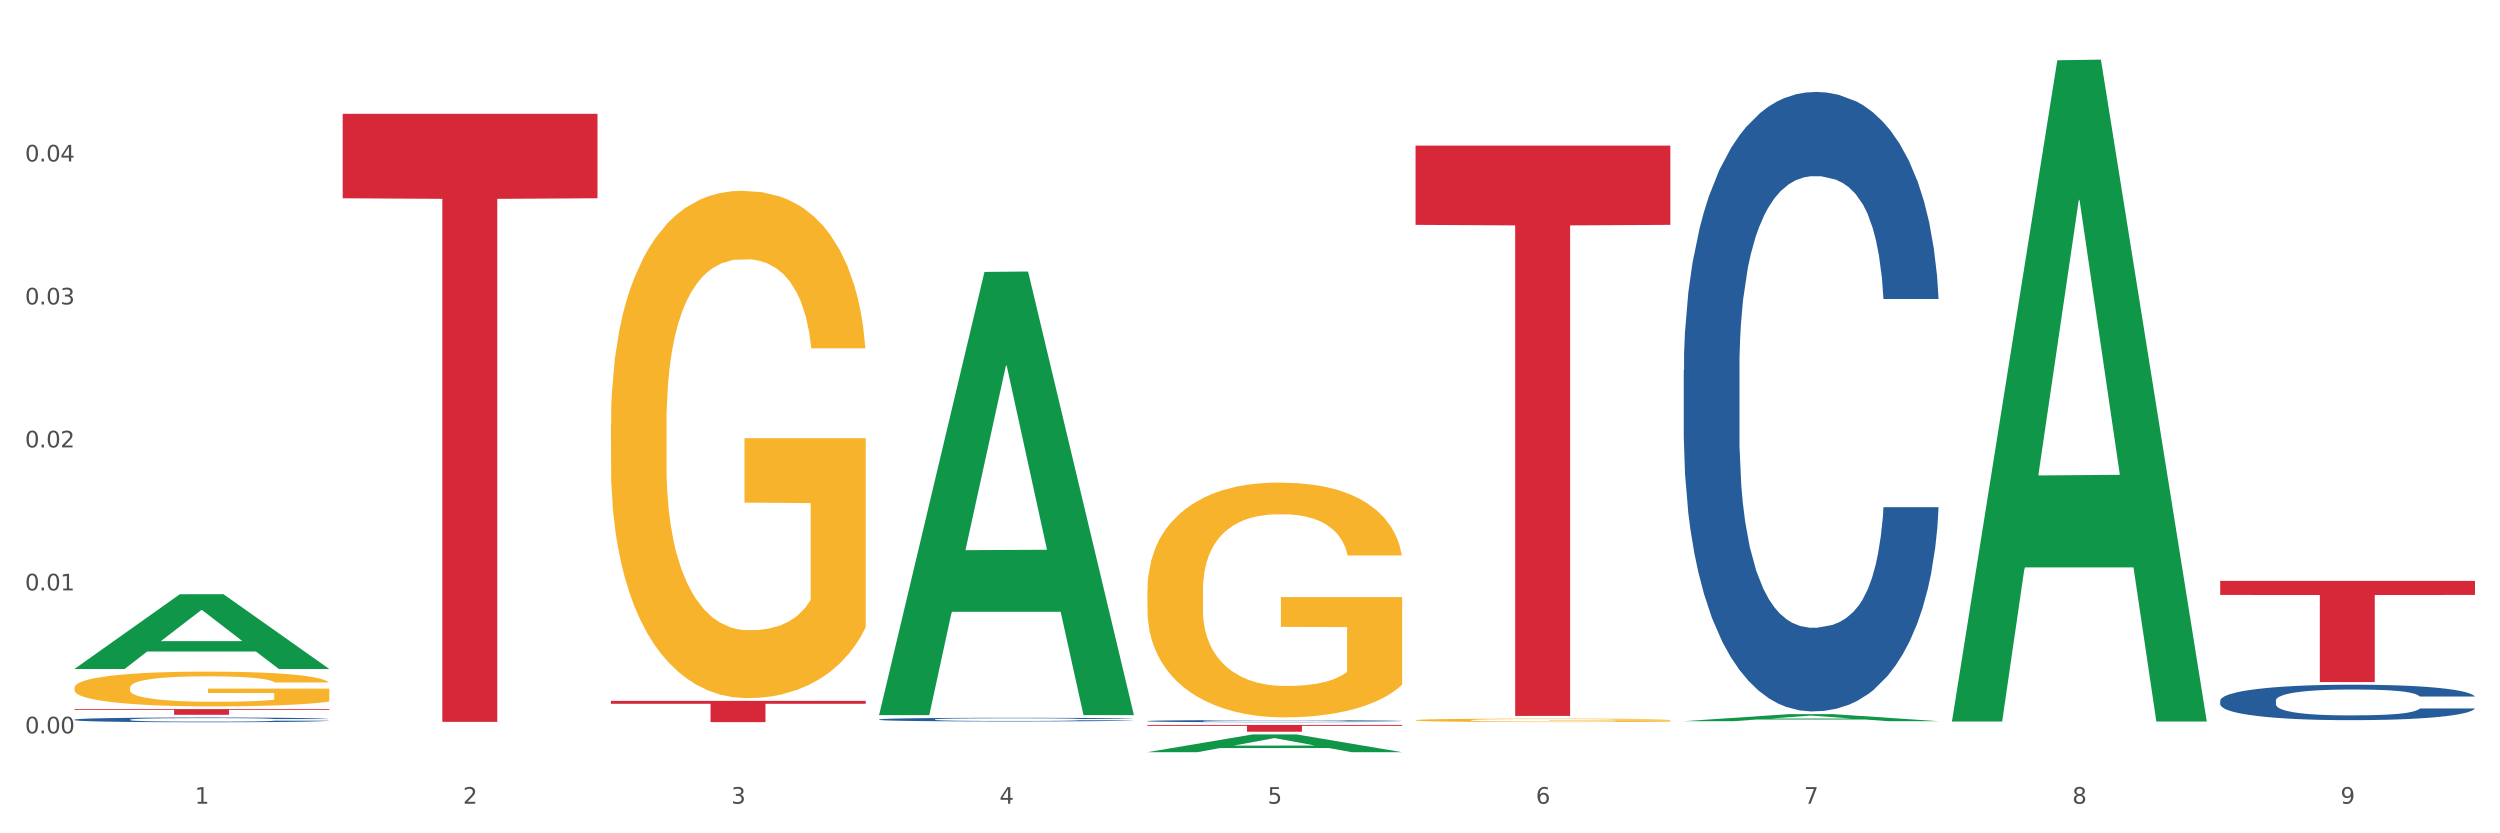 <?xml version="1.0" encoding="utf-8" standalone="no"?>
<!DOCTYPE svg PUBLIC "-//W3C//DTD SVG 1.1//EN"
  "http://www.w3.org/Graphics/SVG/1.1/DTD/svg11.dtd">
<svg xmlns:xlink="http://www.w3.org/1999/xlink" width="1080pt" height="360pt" viewBox="0 0 1080 360" xmlns="http://www.w3.org/2000/svg" version="1.1">
 <rect x="0" y="0" width="1080" height="360" fill="#333333" stroke="none"/>
 <defs>
  <style type="text/css">*{stroke-linejoin: round; stroke-linecap: butt}</style>
 </defs>
 <g id="figure_1">
  <g id="patch_1">
   <path d="M 0 360 
L 1080 360 
L 1080 0 
L 0 0 
z
" style="fill: #ffffff; stroke: #ffffff; stroke-linejoin: miter"/>
  </g>
  <g id="axes_1">
   <g id="matplotlib.axis_1">
    <g id="xtick_1">
     <g id="text_1">
      <!-- 1 -->
      <g style="fill: #4d4d4d" transform="translate(84.159 347.204) scale(0.096 -0.096)">
       <defs>
        <path id="DejaVuSans-31" d="M 794 531 
L 1825 531 
L 1825 4091 
L 703 3866 
L 703 4441 
L 1819 4666 
L 2450 4666 
L 2450 531 
L 3481 531 
L 3481 0 
L 794 0 
L 794 531 
z
" transform="scale(0.016)"/>
       </defs>
       <use xlink:href="#DejaVuSans-31"/>
      </g>
     </g>
    </g>
    <g id="xtick_2">
     <g id="text_2">
      <!-- 2 -->
      <g style="fill: #4d4d4d" transform="translate(200.027 347.204) scale(0.096 -0.096)">
       <defs>
        <path id="DejaVuSans-32" d="M 1228 531 
L 3431 531 
L 3431 0 
L 469 0 
L 469 531 
Q 828 903 1448 1529 
Q 2069 2156 2228 2338 
Q 2531 2678 2651 2914 
Q 2772 3150 2772 3378 
Q 2772 3750 2511 3984 
Q 2250 4219 1831 4219 
Q 1534 4219 1204 4116 
Q 875 4013 500 3803 
L 500 4441 
Q 881 4594 1212 4672 
Q 1544 4750 1819 4750 
Q 2544 4750 2975 4387 
Q 3406 4025 3406 3419 
Q 3406 3131 3298 2873 
Q 3191 2616 2906 2266 
Q 2828 2175 2409 1742 
Q 1991 1309 1228 531 
z
" transform="scale(0.016)"/>
       </defs>
       <use xlink:href="#DejaVuSans-32"/>
      </g>
     </g>
    </g>
    <g id="xtick_3">
     <g id="text_3">
      <!-- 3 -->
      <g style="fill: #4d4d4d" transform="translate(315.896 347.204) scale(0.096 -0.096)">
       <defs>
        <path id="DejaVuSans-33" d="M 2597 2516 
Q 3050 2419 3304 2112 
Q 3559 1806 3559 1356 
Q 3559 666 3084 287 
Q 2609 -91 1734 -91 
Q 1441 -91 1130 -33 
Q 819 25 488 141 
L 488 750 
Q 750 597 1062 519 
Q 1375 441 1716 441 
Q 2309 441 2620 675 
Q 2931 909 2931 1356 
Q 2931 1769 2642 2001 
Q 2353 2234 1838 2234 
L 1294 2234 
L 1294 2753 
L 1863 2753 
Q 2328 2753 2575 2939 
Q 2822 3125 2822 3475 
Q 2822 3834 2567 4026 
Q 2313 4219 1838 4219 
Q 1578 4219 1281 4162 
Q 984 4106 628 3988 
L 628 4550 
Q 988 4650 1302 4700 
Q 1616 4750 1894 4750 
Q 2613 4750 3031 4423 
Q 3450 4097 3450 3541 
Q 3450 3153 3228 2886 
Q 3006 2619 2597 2516 
z
" transform="scale(0.016)"/>
       </defs>
       <use xlink:href="#DejaVuSans-33"/>
      </g>
     </g>
    </g>
    <g id="xtick_4">
     <g id="text_4">
      <!-- 4 -->
      <g style="fill: #4d4d4d" transform="translate(431.765 347.204) scale(0.096 -0.096)">
       <defs>
        <path id="DejaVuSans-34" d="M 2419 4116 
L 825 1625 
L 2419 1625 
L 2419 4116 
z
M 2253 4666 
L 3047 4666 
L 3047 1625 
L 3713 1625 
L 3713 1100 
L 3047 1100 
L 3047 0 
L 2419 0 
L 2419 1100 
L 313 1100 
L 313 1709 
L 2253 4666 
z
" transform="scale(0.016)"/>
       </defs>
       <use xlink:href="#DejaVuSans-34"/>
      </g>
     </g>
    </g>
    <g id="xtick_5">
     <g id="text_5">
      <!-- 5 -->
      <g style="fill: #4d4d4d" transform="translate(547.634 347.204) scale(0.096 -0.096)">
       <defs>
        <path id="DejaVuSans-35" d="M 691 4666 
L 3169 4666 
L 3169 4134 
L 1269 4134 
L 1269 2991 
Q 1406 3038 1543 3061 
Q 1681 3084 1819 3084 
Q 2600 3084 3056 2656 
Q 3513 2228 3513 1497 
Q 3513 744 3044 326 
Q 2575 -91 1722 -91 
Q 1428 -91 1123 -41 
Q 819 9 494 109 
L 494 744 
Q 775 591 1075 516 
Q 1375 441 1709 441 
Q 2250 441 2565 725 
Q 2881 1009 2881 1497 
Q 2881 1984 2565 2268 
Q 2250 2553 1709 2553 
Q 1456 2553 1204 2497 
Q 953 2441 691 2322 
L 691 4666 
z
" transform="scale(0.016)"/>
       </defs>
       <use xlink:href="#DejaVuSans-35"/>
      </g>
     </g>
    </g>
    <g id="xtick_6">
     <g id="text_6">
      <!-- 6 -->
      <g style="fill: #4d4d4d" transform="translate(663.502 347.204) scale(0.096 -0.096)">
       <defs>
        <path id="DejaVuSans-36" d="M 2113 2584 
Q 1688 2584 1439 2293 
Q 1191 2003 1191 1497 
Q 1191 994 1439 701 
Q 1688 409 2113 409 
Q 2538 409 2786 701 
Q 3034 994 3034 1497 
Q 3034 2003 2786 2293 
Q 2538 2584 2113 2584 
z
M 3366 4563 
L 3366 3988 
Q 3128 4100 2886 4159 
Q 2644 4219 2406 4219 
Q 1781 4219 1451 3797 
Q 1122 3375 1075 2522 
Q 1259 2794 1537 2939 
Q 1816 3084 2150 3084 
Q 2853 3084 3261 2657 
Q 3669 2231 3669 1497 
Q 3669 778 3244 343 
Q 2819 -91 2113 -91 
Q 1303 -91 875 529 
Q 447 1150 447 2328 
Q 447 3434 972 4092 
Q 1497 4750 2381 4750 
Q 2619 4750 2861 4703 
Q 3103 4656 3366 4563 
z
" transform="scale(0.016)"/>
       </defs>
       <use xlink:href="#DejaVuSans-36"/>
      </g>
     </g>
    </g>
    <g id="xtick_7">
     <g id="text_7">
      <!-- 7 -->
      <g style="fill: #4d4d4d" transform="translate(779.371 347.204) scale(0.096 -0.096)">
       <defs>
        <path id="DejaVuSans-37" d="M 525 4666 
L 3525 4666 
L 3525 4397 
L 1831 0 
L 1172 0 
L 2766 4134 
L 525 4134 
L 525 4666 
z
" transform="scale(0.016)"/>
       </defs>
       <use xlink:href="#DejaVuSans-37"/>
      </g>
     </g>
    </g>
    <g id="xtick_8">
     <g id="text_8">
      <!-- 8 -->
      <g style="fill: #4d4d4d" transform="translate(895.24 347.204) scale(0.096 -0.096)">
       <defs>
        <path id="DejaVuSans-38" d="M 2034 2216 
Q 1584 2216 1326 1975 
Q 1069 1734 1069 1313 
Q 1069 891 1326 650 
Q 1584 409 2034 409 
Q 2484 409 2743 651 
Q 3003 894 3003 1313 
Q 3003 1734 2745 1975 
Q 2488 2216 2034 2216 
z
M 1403 2484 
Q 997 2584 770 2862 
Q 544 3141 544 3541 
Q 544 4100 942 4425 
Q 1341 4750 2034 4750 
Q 2731 4750 3128 4425 
Q 3525 4100 3525 3541 
Q 3525 3141 3298 2862 
Q 3072 2584 2669 2484 
Q 3125 2378 3379 2068 
Q 3634 1759 3634 1313 
Q 3634 634 3220 271 
Q 2806 -91 2034 -91 
Q 1263 -91 848 271 
Q 434 634 434 1313 
Q 434 1759 690 2068 
Q 947 2378 1403 2484 
z
M 1172 3481 
Q 1172 3119 1398 2916 
Q 1625 2713 2034 2713 
Q 2441 2713 2670 2916 
Q 2900 3119 2900 3481 
Q 2900 3844 2670 4047 
Q 2441 4250 2034 4250 
Q 1625 4250 1398 4047 
Q 1172 3844 1172 3481 
z
" transform="scale(0.016)"/>
       </defs>
       <use xlink:href="#DejaVuSans-38"/>
      </g>
     </g>
    </g>
    <g id="xtick_9">
     <g id="text_9">
      <!-- 9 -->
      <g style="fill: #4d4d4d" transform="translate(1011.108 347.204) scale(0.096 -0.096)">
       <defs>
        <path id="DejaVuSans-39" d="M 703 97 
L 703 672 
Q 941 559 1184 500 
Q 1428 441 1663 441 
Q 2288 441 2617 861 
Q 2947 1281 2994 2138 
Q 2813 1869 2534 1725 
Q 2256 1581 1919 1581 
Q 1219 1581 811 2004 
Q 403 2428 403 3163 
Q 403 3881 828 4315 
Q 1253 4750 1959 4750 
Q 2769 4750 3195 4129 
Q 3622 3509 3622 2328 
Q 3622 1225 3098 567 
Q 2575 -91 1691 -91 
Q 1453 -91 1209 -44 
Q 966 3 703 97 
z
M 1959 2075 
Q 2384 2075 2632 2365 
Q 2881 2656 2881 3163 
Q 2881 3666 2632 3958 
Q 2384 4250 1959 4250 
Q 1534 4250 1286 3958 
Q 1038 3666 1038 3163 
Q 1038 2656 1286 2365 
Q 1534 2075 1959 2075 
z
" transform="scale(0.016)"/>
       </defs>
       <use xlink:href="#DejaVuSans-39"/>
      </g>
     </g>
    </g>
    <g id="xtick_10"/>
    <g id="xtick_11"/>
    <g id="xtick_12"/>
    <g id="xtick_13"/>
    <g id="xtick_14"/>
    <g id="xtick_15"/>
    <g id="xtick_16"/>
    <g id="xtick_17"/>
   </g>
   <g id="matplotlib.axis_2">
    <g id="ytick_1">
     <g id="text_10">
      <!-- 0.00 -->
      <g style="fill: #4d4d4d" transform="translate(10.8 316.813) scale(0.096 -0.096)">
       <defs>
        <path id="DejaVuSans-30" d="M 2034 4250 
Q 1547 4250 1301 3770 
Q 1056 3291 1056 2328 
Q 1056 1369 1301 889 
Q 1547 409 2034 409 
Q 2525 409 2770 889 
Q 3016 1369 3016 2328 
Q 3016 3291 2770 3770 
Q 2525 4250 2034 4250 
z
M 2034 4750 
Q 2819 4750 3233 4129 
Q 3647 3509 3647 2328 
Q 3647 1150 3233 529 
Q 2819 -91 2034 -91 
Q 1250 -91 836 529 
Q 422 1150 422 2328 
Q 422 3509 836 4129 
Q 1250 4750 2034 4750 
z
" transform="scale(0.016)"/>
        <path id="DejaVuSans-2e" d="M 684 794 
L 1344 794 
L 1344 0 
L 684 0 
L 684 794 
z
" transform="scale(0.016)"/>
       </defs>
       <use xlink:href="#DejaVuSans-30"/>
       <use xlink:href="#DejaVuSans-2e" transform="translate(63.623 0)"/>
       <use xlink:href="#DejaVuSans-30" transform="translate(95.41 0)"/>
       <use xlink:href="#DejaVuSans-30" transform="translate(159.033 0)"/>
      </g>
     </g>
    </g>
    <g id="ytick_2">
     <g id="text_11">
      <!-- 0.01 -->
      <g style="fill: #4d4d4d" transform="translate(10.8 255.05) scale(0.096 -0.096)">
       <use xlink:href="#DejaVuSans-30"/>
       <use xlink:href="#DejaVuSans-2e" transform="translate(63.623 0)"/>
       <use xlink:href="#DejaVuSans-30" transform="translate(95.41 0)"/>
       <use xlink:href="#DejaVuSans-31" transform="translate(159.033 0)"/>
      </g>
     </g>
    </g>
    <g id="ytick_3">
     <g id="text_12">
      <!-- 0.02 -->
      <g style="fill: #4d4d4d" transform="translate(10.8 193.287) scale(0.096 -0.096)">
       <use xlink:href="#DejaVuSans-30"/>
       <use xlink:href="#DejaVuSans-2e" transform="translate(63.623 0)"/>
       <use xlink:href="#DejaVuSans-30" transform="translate(95.41 0)"/>
       <use xlink:href="#DejaVuSans-32" transform="translate(159.033 0)"/>
      </g>
     </g>
    </g>
    <g id="ytick_4">
     <g id="text_13">
      <!-- 0.03 -->
      <g style="fill: #4d4d4d" transform="translate(10.8 131.525) scale(0.096 -0.096)">
       <use xlink:href="#DejaVuSans-30"/>
       <use xlink:href="#DejaVuSans-2e" transform="translate(63.623 0)"/>
       <use xlink:href="#DejaVuSans-30" transform="translate(95.41 0)"/>
       <use xlink:href="#DejaVuSans-33" transform="translate(159.033 0)"/>
      </g>
     </g>
    </g>
    <g id="ytick_5">
     <g id="text_14">
      <!-- 0.04 -->
      <g style="fill: #4d4d4d" transform="translate(10.8 69.762) scale(0.096 -0.096)">
       <use xlink:href="#DejaVuSans-30"/>
       <use xlink:href="#DejaVuSans-2e" transform="translate(63.623 0)"/>
       <use xlink:href="#DejaVuSans-30" transform="translate(95.41 0)"/>
       <use xlink:href="#DejaVuSans-34" transform="translate(159.033 0)"/>
      </g>
     </g>
    </g>
    <g id="ytick_6"/>
    <g id="ytick_7"/>
    <g id="ytick_8"/>
    <g id="ytick_9"/>
    <g id="ytick_10"/>
   </g>
   <g id="PolyCollection_1">
    <path d="M 32.175 288.94 
L 32.288 288.91 
L 77.68 256.714 
L 96.518 256.684 
L 142.25 289.001 
L 120.462 289.001 
L 110.589 281.475 
L 63.722 281.475 
L 63.382 281.596 
L 53.85 289.001 
L 32.175 289.001 
L 32.175 288.94 
L 69.623 276.984 
L 104.689 276.954 
L 87.326 263.572 
L 87.099 263.511 
L 86.872 263.602 
L 69.51 276.954 
L 69.623 276.984 
L 32.175 288.94 
z
" clip-path="url(#pab14669a0a)" style="fill: #109648"/>
    <path d="M 959.125 302.676 
L 959.255 302.662 
L 959.255 302.27 
L 959.645 301.739 
L 961.076 300.759 
L 962.898 300.018 
L 966.021 299.151 
L 967.712 298.787 
L 969.924 298.381 
L 974.478 297.724 
L 979.683 297.164 
L 983.326 296.856 
L 986.058 296.661 
L 992.173 296.311 
L 995.686 296.157 
L 999.33 296.031 
L 1002.452 295.947 
L 1007.657 295.849 
L 1011.82 295.807 
L 1016.635 295.793 
L 1020.668 295.807 
L 1026.003 295.863 
L 1033.809 296.031 
L 1036.802 296.129 
L 1040.835 296.297 
L 1044.999 296.521 
L 1048.382 296.745 
L 1052.285 297.066 
L 1056.319 297.486 
L 1060.222 298.018 
L 1062.955 298.507 
L 1065.167 299.025 
L 1067.118 299.654 
L 1068.549 300.34 
L 1069.2 300.913 
L 1045.389 300.913 
L 1044.739 300.396 
L 1043.438 299.836 
L 1042.137 299.458 
L 1040.705 299.151 
L 1038.493 298.801 
L 1036.542 298.577 
L 1033.289 298.311 
L 1030.296 298.143 
L 1027.824 298.045 
L 1024.832 297.962 
L 1018.456 297.878 
L 1013.902 297.878 
L 1011.04 297.906 
L 1007.527 297.976 
L 1004.534 298.073 
L 1001.021 298.241 
L 998.289 298.423 
L 995.556 298.661 
L 993.995 298.829 
L 991.653 299.137 
L 990.092 299.388 
L 988.01 299.822 
L 986.839 300.13 
L 984.757 300.927 
L 983.846 301.515 
L 983.456 301.92 
L 983.196 302.368 
L 983.196 304.55 
L 983.976 305.529 
L 984.627 305.949 
L 985.668 306.425 
L 987.619 307.04 
L 990.482 307.642 
L 993.474 308.075 
L 995.947 308.341 
L 998.289 308.537 
L 1000.631 308.691 
L 1003.493 308.831 
L 1005.835 308.915 
L 1009.348 308.999 
L 1013.512 309.041 
L 1016.765 309.041 
L 1023.4 308.971 
L 1026.393 308.901 
L 1029.255 308.803 
L 1032.378 308.649 
L 1034.85 308.481 
L 1036.282 308.355 
L 1038.624 308.089 
L 1040.445 307.81 
L 1042.006 307.488 
L 1043.047 307.208 
L 1044.218 306.788 
L 1045.129 306.313 
L 1045.389 306.061 
L 1069.2 306.061 
L 1068.68 306.565 
L 1067.769 307.054 
L 1065.947 307.712 
L 1064.516 308.089 
L 1062.304 308.551 
L 1059.962 308.943 
L 1056.709 309.376 
L 1053.717 309.698 
L 1050.594 309.978 
L 1047.211 310.23 
L 1041.096 310.579 
L 1038.884 310.677 
L 1034.2 310.845 
L 1030.557 310.943 
L 1025.222 311.041 
L 1019.757 311.097 
L 1014.032 311.111 
L 1008.958 311.083 
L 1003.363 310.999 
L 999.85 310.915 
L 995.947 310.789 
L 991.393 310.593 
L 987.099 310.356 
L 983.065 310.076 
L 979.292 309.754 
L 975.779 309.39 
L 971.225 308.789 
L 967.842 308.201 
L 965.37 307.656 
L 963.679 307.194 
L 961.987 306.607 
L 961.076 306.201 
L 959.645 305.222 
L 959.125 304.312 
L 959.125 302.676 
z
" clip-path="url(#pab14669a0a)" style="fill: #255c99"/>
    <path d="M 379.781 310.794 
L 379.911 310.792 
L 379.911 310.752 
L 380.302 310.697 
L 381.733 310.595 
L 383.554 310.519 
L 386.677 310.429 
L 388.369 310.391 
L 390.58 310.349 
L 395.134 310.281 
L 400.339 310.223 
L 403.982 310.191 
L 406.714 310.171 
L 412.83 310.135 
L 416.343 310.119 
L 419.986 310.106 
L 423.109 310.097 
L 428.313 310.087 
L 432.477 310.083 
L 437.291 310.081 
L 441.324 310.083 
L 446.659 310.089 
L 454.466 310.106 
L 457.458 310.116 
L 461.492 310.133 
L 465.655 310.157 
L 469.038 310.18 
L 472.942 310.213 
L 476.975 310.257 
L 480.879 310.312 
L 483.611 310.362 
L 485.823 310.416 
L 487.775 310.481 
L 489.206 310.552 
L 489.856 310.611 
L 466.046 310.611 
L 465.395 310.558 
L 464.094 310.5 
L 462.793 310.461 
L 461.362 310.429 
L 459.15 310.393 
L 457.198 310.37 
L 453.945 310.342 
L 450.953 310.325 
L 448.481 310.315 
L 445.488 310.306 
L 439.113 310.297 
L 434.559 310.297 
L 431.696 310.3 
L 428.183 310.307 
L 425.19 310.317 
L 421.677 310.335 
L 418.945 310.354 
L 416.213 310.378 
L 414.651 310.396 
L 412.309 310.427 
L 410.748 310.454 
L 408.666 310.498 
L 407.495 310.53 
L 405.413 310.613 
L 404.503 310.674 
L 404.112 310.716 
L 403.852 310.762 
L 403.852 310.988 
L 404.633 311.089 
L 405.283 311.133 
L 406.324 311.182 
L 408.276 311.246 
L 411.138 311.308 
L 414.131 311.353 
L 416.603 311.381 
L 418.945 311.401 
L 421.287 311.417 
L 424.15 311.431 
L 426.492 311.44 
L 430.005 311.449 
L 434.168 311.453 
L 437.421 311.453 
L 444.057 311.446 
L 447.049 311.438 
L 449.912 311.428 
L 453.035 311.412 
L 455.507 311.395 
L 456.938 311.382 
L 459.28 311.354 
L 461.102 311.325 
L 462.663 311.292 
L 463.704 311.263 
L 464.875 311.22 
L 465.786 311.17 
L 466.046 311.144 
L 489.856 311.144 
L 489.336 311.197 
L 488.425 311.247 
L 486.604 311.315 
L 485.172 311.354 
L 482.96 311.402 
L 480.618 311.443 
L 477.366 311.488 
L 474.373 311.521 
L 471.25 311.55 
L 467.867 311.576 
L 461.752 311.612 
L 459.54 311.622 
L 454.856 311.64 
L 451.213 311.65 
L 445.878 311.66 
L 440.414 311.666 
L 434.689 311.667 
L 429.614 311.664 
L 424.019 311.656 
L 420.506 311.647 
L 416.603 311.634 
L 412.049 311.614 
L 407.755 311.589 
L 403.722 311.56 
L 399.949 311.527 
L 396.436 311.489 
L 391.882 311.427 
L 388.499 311.366 
L 386.027 311.31 
L 384.335 311.262 
L 382.644 311.201 
L 381.733 311.159 
L 380.302 311.058 
L 379.781 310.963 
L 379.781 310.794 
z
" clip-path="url(#pab14669a0a)" style="fill: #255c99"/>
    <path d="M 32.175 310.882 
L 32.305 310.88 
L 32.305 310.828 
L 32.695 310.756 
L 34.127 310.625 
L 35.948 310.525 
L 39.071 310.408 
L 40.762 310.36 
L 42.974 310.305 
L 47.528 310.217 
L 52.733 310.142 
L 56.376 310.1 
L 59.108 310.074 
L 65.224 310.027 
L 68.737 310.006 
L 72.38 309.989 
L 75.503 309.978 
L 80.707 309.965 
L 84.871 309.959 
L 89.685 309.957 
L 93.718 309.959 
L 99.053 309.967 
L 106.86 309.989 
L 109.852 310.002 
L 113.886 310.025 
L 118.049 310.055 
L 121.432 310.085 
L 125.336 310.128 
L 129.369 310.185 
L 133.273 310.256 
L 136.005 310.322 
L 138.217 310.392 
L 140.168 310.476 
L 141.6 310.568 
L 142.25 310.645 
L 118.44 310.645 
L 117.789 310.576 
L 116.488 310.501 
L 115.187 310.45 
L 113.756 310.408 
L 111.544 310.361 
L 109.592 310.331 
L 106.339 310.296 
L 103.347 310.273 
L 100.874 310.26 
L 97.882 310.249 
L 91.506 310.237 
L 86.952 310.237 
L 84.09 310.241 
L 80.577 310.251 
L 77.584 310.264 
L 74.071 310.286 
L 71.339 310.311 
L 68.607 310.343 
L 67.045 310.365 
L 64.703 310.407 
L 63.142 310.44 
L 61.06 310.499 
L 59.889 310.54 
L 57.807 310.647 
L 56.896 310.726 
L 56.506 310.781 
L 56.246 310.841 
L 56.246 311.134 
L 57.027 311.266 
L 57.677 311.322 
L 58.718 311.386 
L 60.67 311.469 
L 63.532 311.55 
L 66.525 311.608 
L 68.997 311.644 
L 71.339 311.67 
L 73.681 311.691 
L 76.543 311.709 
L 78.885 311.721 
L 82.398 311.732 
L 86.562 311.738 
L 89.815 311.738 
L 96.451 311.728 
L 99.443 311.719 
L 102.306 311.706 
L 105.428 311.685 
L 107.901 311.662 
L 109.332 311.646 
L 111.674 311.61 
L 113.495 311.572 
L 115.057 311.529 
L 116.098 311.491 
L 117.269 311.435 
L 118.179 311.371 
L 118.44 311.337 
L 142.25 311.337 
L 141.73 311.405 
L 140.819 311.471 
L 138.997 311.559 
L 137.566 311.61 
L 135.354 311.672 
L 133.012 311.724 
L 129.759 311.783 
L 126.767 311.826 
L 123.644 311.864 
L 120.261 311.897 
L 114.146 311.944 
L 111.934 311.958 
L 107.25 311.98 
L 103.607 311.993 
L 98.272 312.006 
L 92.807 312.014 
L 87.083 312.016 
L 82.008 312.012 
L 76.413 312.001 
L 72.9 311.99 
L 68.997 311.973 
L 64.443 311.946 
L 60.149 311.914 
L 56.116 311.877 
L 52.342 311.834 
L 48.829 311.785 
L 44.275 311.704 
L 40.893 311.625 
L 38.42 311.552 
L 36.729 311.489 
L 35.037 311.411 
L 34.127 311.356 
L 32.695 311.224 
L 32.175 311.102 
L 32.175 310.882 
z
" clip-path="url(#pab14669a0a)" style="fill: #255c99"/>
    <path d="M 495.65 313.165 
L 605.725 313.165 
L 605.725 313.574 
L 562.425 313.577 
L 562.425 316.107 
L 538.689 316.107 
L 538.689 313.577 
L 495.65 313.574 
L 495.65 313.168 
L 495.65 313.165 
z
" clip-path="url(#pab14669a0a)" style="fill: #d62839"/>
    <path d="M 611.519 62.899 
L 721.594 62.899 
L 721.594 97.139 
L 678.294 97.371 
L 678.294 309.29 
L 654.557 309.29 
L 654.557 97.371 
L 611.519 97.139 
L 611.519 63.13 
L 611.519 62.899 
z
" clip-path="url(#pab14669a0a)" style="fill: #d62839"/>
    <path d="M 959.125 250.939 
L 1069.2 250.939 
L 1069.2 257.013 
L 1025.9 257.054 
L 1025.9 294.644 
L 1002.164 294.644 
L 1002.164 257.054 
L 959.125 257.013 
L 959.125 250.98 
L 959.125 250.939 
z
" clip-path="url(#pab14669a0a)" style="fill: #d62839"/>
    <path d="M 263.912 302.763 
L 373.988 302.763 
L 373.988 304.043 
L 330.688 304.052 
L 330.688 311.973 
L 306.951 311.973 
L 306.951 304.052 
L 263.912 304.043 
L 263.912 302.772 
L 263.912 302.763 
z
" clip-path="url(#pab14669a0a)" style="fill: #d62839"/>
    <path d="M 148.044 49.148 
L 258.119 49.148 
L 258.119 85.655 
L 214.819 85.902 
L 214.819 311.85 
L 191.083 311.85 
L 191.083 85.902 
L 148.044 85.655 
L 148.044 49.395 
L 148.044 49.148 
z
" clip-path="url(#pab14669a0a)" style="fill: #d62839"/>
    <path d="M 32.175 306.324 
L 142.25 306.324 
L 142.25 306.669 
L 98.951 306.672 
L 98.951 308.808 
L 75.214 308.808 
L 75.214 306.672 
L 32.175 306.669 
L 32.175 306.327 
L 32.175 306.324 
z
" clip-path="url(#pab14669a0a)" style="fill: #d62839"/>
    <path d="M 727.387 159.968 
L 727.517 159.723 
L 727.517 152.88 
L 727.908 143.593 
L 729.339 126.484 
L 731.161 113.531 
L 734.283 98.377 
L 735.975 92.023 
L 738.187 84.935 
L 742.741 73.448 
L 747.945 63.672 
L 751.588 58.295 
L 754.321 54.873 
L 760.436 48.763 
L 763.949 46.074 
L 767.592 43.875 
L 770.715 42.408 
L 775.919 40.697 
L 780.083 39.964 
L 784.897 39.72 
L 788.931 39.964 
L 794.265 40.942 
L 802.072 43.875 
L 805.065 45.586 
L 809.098 48.518 
L 813.262 52.429 
L 816.645 56.339 
L 820.548 61.961 
L 824.581 69.293 
L 828.485 78.58 
L 831.217 87.135 
L 833.429 96.178 
L 835.381 107.176 
L 836.812 119.152 
L 837.463 129.173 
L 813.652 129.173 
L 813.001 120.13 
L 811.7 110.353 
L 810.399 103.754 
L 808.968 98.377 
L 806.756 92.267 
L 804.804 88.357 
L 801.551 83.713 
L 798.559 80.78 
L 796.087 79.069 
L 793.094 77.603 
L 786.719 76.136 
L 782.165 76.136 
L 779.302 76.625 
L 775.789 77.847 
L 772.797 79.558 
L 769.284 82.491 
L 766.551 85.668 
L 763.819 89.823 
L 762.257 92.756 
L 759.915 98.133 
L 758.354 102.532 
L 756.272 110.109 
L 755.101 115.486 
L 753.019 129.417 
L 752.109 139.682 
L 751.718 146.77 
L 751.458 154.591 
L 751.458 192.718 
L 752.239 209.827 
L 752.889 217.159 
L 753.93 225.469 
L 755.882 236.223 
L 758.744 246.732 
L 761.737 254.309 
L 764.209 258.952 
L 766.551 262.374 
L 768.893 265.063 
L 771.756 267.507 
L 774.098 268.973 
L 777.611 270.439 
L 781.774 271.173 
L 785.027 271.173 
L 791.663 269.951 
L 794.656 268.729 
L 797.518 267.018 
L 800.641 264.329 
L 803.113 261.396 
L 804.544 259.197 
L 806.886 254.553 
L 808.708 249.665 
L 810.269 244.044 
L 811.31 239.155 
L 812.481 231.823 
L 813.392 223.513 
L 813.652 219.114 
L 837.463 219.114 
L 836.942 227.913 
L 836.031 236.467 
L 834.21 247.954 
L 832.779 254.553 
L 830.567 262.618 
L 828.225 269.462 
L 824.972 277.038 
L 821.979 282.66 
L 818.856 287.548 
L 815.474 291.947 
L 809.358 298.057 
L 807.146 299.768 
L 802.462 302.701 
L 798.819 304.412 
L 793.485 306.123 
L 788.02 307.1 
L 782.295 307.345 
L 777.22 306.856 
L 771.626 305.39 
L 768.113 303.923 
L 764.209 301.723 
L 759.655 298.302 
L 755.362 294.147 
L 751.328 289.259 
L 747.555 283.637 
L 744.042 277.283 
L 739.488 266.773 
L 736.105 256.508 
L 733.633 246.976 
L 731.941 238.911 
L 730.25 228.646 
L 729.339 221.558 
L 727.908 204.45 
L 727.387 188.563 
L 727.387 159.968 
z
" clip-path="url(#pab14669a0a)" style="fill: #255c99"/>
    <path d="M 495.65 311.487 
L 495.78 311.486 
L 495.78 311.462 
L 496.17 311.428 
L 497.602 311.367 
L 499.423 311.32 
L 502.546 311.266 
L 504.237 311.243 
L 506.449 311.218 
L 511.003 311.177 
L 516.208 311.141 
L 519.851 311.122 
L 522.583 311.11 
L 528.698 311.088 
L 532.212 311.078 
L 535.855 311.07 
L 538.977 311.065 
L 544.182 311.059 
L 548.345 311.056 
L 553.16 311.055 
L 557.193 311.056 
L 562.528 311.06 
L 570.335 311.07 
L 573.327 311.077 
L 577.361 311.087 
L 581.524 311.101 
L 584.907 311.115 
L 588.81 311.135 
L 592.844 311.162 
L 596.747 311.195 
L 599.48 311.226 
L 601.692 311.258 
L 603.643 311.298 
L 605.075 311.341 
L 605.725 311.376 
L 581.915 311.376 
L 581.264 311.344 
L 579.963 311.309 
L 578.662 311.285 
L 577.23 311.266 
L 575.019 311.244 
L 573.067 311.23 
L 569.814 311.213 
L 566.821 311.203 
L 564.349 311.197 
L 561.357 311.191 
L 554.981 311.186 
L 550.427 311.186 
L 547.565 311.188 
L 544.052 311.192 
L 541.059 311.198 
L 537.546 311.209 
L 534.814 311.22 
L 532.081 311.235 
L 530.52 311.246 
L 528.178 311.265 
L 526.617 311.281 
L 524.535 311.308 
L 523.364 311.327 
L 521.282 311.377 
L 520.371 311.414 
L 519.981 311.44 
L 519.721 311.468 
L 519.721 311.605 
L 520.501 311.666 
L 521.152 311.692 
L 522.193 311.722 
L 524.145 311.761 
L 527.007 311.798 
L 530 311.826 
L 532.472 311.842 
L 534.814 311.854 
L 537.156 311.864 
L 540.018 311.873 
L 542.36 311.878 
L 545.873 311.883 
L 550.037 311.886 
L 553.29 311.886 
L 559.925 311.882 
L 562.918 311.877 
L 565.781 311.871 
L 568.903 311.861 
L 571.375 311.851 
L 572.807 311.843 
L 575.149 311.826 
L 576.97 311.809 
L 578.532 311.789 
L 579.573 311.771 
L 580.744 311.745 
L 581.654 311.715 
L 581.915 311.699 
L 605.725 311.699 
L 605.205 311.731 
L 604.294 311.762 
L 602.472 311.803 
L 601.041 311.826 
L 598.829 311.855 
L 596.487 311.88 
L 593.234 311.907 
L 590.242 311.927 
L 587.119 311.945 
L 583.736 311.961 
L 577.621 311.983 
L 575.409 311.989 
L 570.725 311.999 
L 567.082 312.005 
L 561.747 312.011 
L 556.282 312.015 
L 550.557 312.016 
L 545.483 312.014 
L 539.888 312.009 
L 536.375 312.004 
L 532.472 311.996 
L 527.918 311.983 
L 523.624 311.968 
L 519.591 311.951 
L 515.817 311.931 
L 512.304 311.908 
L 507.75 311.87 
L 504.367 311.833 
L 501.895 311.799 
L 500.204 311.77 
L 498.512 311.733 
L 497.602 311.708 
L 496.17 311.647 
L 495.65 311.59 
L 495.65 311.487 
z
" clip-path="url(#pab14669a0a)" style="fill: #255c99"/>
    <path d="M 32.175 297.093 
L 32.305 297.079 
L 32.305 296.585 
L 32.565 296.16 
L 33.864 295.131 
L 35.814 294.28 
L 37.243 293.827 
L 38.673 293.457 
L 40.362 293.086 
L 42.442 292.702 
L 46.211 292.14 
L 48.55 291.852 
L 51.409 291.55 
L 56.607 291.111 
L 60.376 290.864 
L 64.275 290.658 
L 70.643 290.411 
L 74.802 290.301 
L 79.22 290.219 
L 84.548 290.164 
L 88.577 290.15 
L 97.414 290.191 
L 104.952 290.315 
L 108.591 290.411 
L 113.269 290.576 
L 115.739 290.685 
L 119.767 290.905 
L 123.926 291.193 
L 126.785 291.44 
L 131.074 291.906 
L 134.323 292.373 
L 137.312 292.949 
L 138.871 293.347 
L 140.041 293.718 
L 141.081 294.143 
L 142.12 294.815 
L 118.728 294.815 
L 117.818 294.335 
L 116.388 293.882 
L 114.309 293.443 
L 112.49 293.169 
L 109.371 292.826 
L 106.512 292.606 
L 103.522 292.442 
L 99.884 292.304 
L 97.025 292.236 
L 92.996 292.181 
L 85.068 292.195 
L 79.74 292.304 
L 76.101 292.442 
L 73.762 292.565 
L 71.683 292.702 
L 69.343 292.894 
L 66.614 293.183 
L 64.665 293.443 
L 62.715 293.773 
L 61.156 294.102 
L 59.726 294.486 
L 58.557 294.898 
L 57.647 295.323 
L 56.867 295.844 
L 56.217 296.709 
L 56.217 298.589 
L 56.477 299.014 
L 57.127 299.576 
L 57.907 300.002 
L 59.206 300.51 
L 60.376 300.853 
L 62.585 301.346 
L 65.055 301.758 
L 67.004 302.019 
L 68.953 302.238 
L 72.332 302.54 
L 76.101 302.787 
L 79.35 302.938 
L 83.769 303.075 
L 86.758 303.13 
L 89.357 303.158 
L 95.725 303.158 
L 100.274 303.116 
L 105.342 303.02 
L 109.241 302.897 
L 112.49 302.746 
L 116.129 302.499 
L 118.468 302.266 
L 118.468 299.398 
L 89.877 299.384 
L 89.877 297.477 
L 142.25 297.477 
L 142.25 303.075 
L 140.041 303.363 
L 137.572 303.624 
L 134.973 303.857 
L 131.074 304.146 
L 126.395 304.42 
L 122.237 304.612 
L 117.818 304.777 
L 112.62 304.928 
L 105.862 305.065 
L 101.703 305.12 
L 96.505 305.161 
L 90.397 305.175 
L 85.068 305.147 
L 79.87 305.079 
L 74.412 304.955 
L 69.083 304.777 
L 65.055 304.598 
L 61.026 304.379 
L 56.737 304.091 
L 53.358 303.816 
L 50.759 303.569 
L 47.9 303.254 
L 44.781 302.842 
L 42.442 302.472 
L 40.362 302.087 
L 38.153 301.593 
L 36.594 301.168 
L 35.034 300.633 
L 34.124 300.235 
L 33.085 299.618 
L 32.305 298.753 
L 32.175 297.093 
z
" clip-path="url(#pab14669a0a)" style="fill: #f7b32b"/>
    <path d="M 611.519 311.129 
L 611.649 311.127 
L 611.649 311.078 
L 611.908 311.036 
L 613.208 310.934 
L 615.157 310.849 
L 616.587 310.804 
L 618.017 310.768 
L 619.706 310.731 
L 621.785 310.693 
L 625.554 310.637 
L 627.893 310.608 
L 630.753 310.578 
L 635.951 310.535 
L 639.72 310.51 
L 643.618 310.49 
L 649.986 310.465 
L 654.145 310.454 
L 658.564 310.446 
L 663.892 310.441 
L 667.921 310.439 
L 676.758 310.444 
L 684.296 310.456 
L 687.934 310.465 
L 692.613 310.482 
L 695.082 310.493 
L 699.111 310.514 
L 703.27 310.543 
L 706.129 310.567 
L 710.417 310.614 
L 713.666 310.66 
L 716.655 310.717 
L 718.215 310.757 
L 719.385 310.794 
L 720.424 310.836 
L 721.464 310.902 
L 698.071 310.902 
L 697.162 310.855 
L 695.732 310.81 
L 693.653 310.766 
L 691.833 310.739 
L 688.714 310.705 
L 685.855 310.683 
L 682.866 310.667 
L 679.227 310.653 
L 676.368 310.646 
L 672.339 310.641 
L 664.412 310.642 
L 659.084 310.653 
L 655.445 310.667 
L 653.105 310.679 
L 651.026 310.693 
L 648.687 310.712 
L 645.958 310.74 
L 644.008 310.766 
L 642.059 310.799 
L 640.499 310.832 
L 639.07 310.87 
L 637.9 310.911 
L 636.991 310.953 
L 636.211 311.005 
L 635.561 311.09 
L 635.561 311.277 
L 635.821 311.319 
L 636.471 311.375 
L 637.25 311.417 
L 638.55 311.468 
L 639.72 311.502 
L 641.929 311.551 
L 644.398 311.592 
L 646.348 311.617 
L 648.297 311.639 
L 651.676 311.669 
L 655.445 311.694 
L 658.694 311.709 
L 663.112 311.722 
L 666.101 311.728 
L 668.701 311.73 
L 675.069 311.73 
L 679.617 311.726 
L 684.685 311.717 
L 688.584 311.705 
L 691.833 311.69 
L 695.472 311.665 
L 697.811 311.642 
L 697.811 311.357 
L 669.22 311.356 
L 669.22 311.167 
L 721.594 311.167 
L 721.594 311.722 
L 719.385 311.751 
L 716.915 311.777 
L 714.316 311.8 
L 710.417 311.828 
L 705.739 311.856 
L 701.58 311.875 
L 697.162 311.891 
L 691.963 311.906 
L 685.205 311.92 
L 681.047 311.925 
L 675.848 311.929 
L 669.74 311.931 
L 664.412 311.928 
L 659.214 311.921 
L 653.755 311.909 
L 648.427 311.891 
L 644.398 311.873 
L 640.369 311.852 
L 636.081 311.823 
L 632.702 311.796 
L 630.103 311.771 
L 627.244 311.74 
L 624.125 311.699 
L 621.785 311.662 
L 619.706 311.624 
L 617.497 311.575 
L 615.937 311.533 
L 614.378 311.48 
L 613.468 311.44 
L 612.428 311.379 
L 611.649 311.293 
L 611.519 311.129 
z
" clip-path="url(#pab14669a0a)" style="fill: #f7b32b"/>
    <path d="M 495.65 255.342 
L 495.78 255.249 
L 495.78 251.914 
L 496.04 249.042 
L 497.339 242.094 
L 499.289 236.351 
L 500.718 233.294 
L 502.148 230.792 
L 503.837 228.291 
L 505.917 225.697 
L 509.685 221.899 
L 512.025 219.954 
L 514.884 217.916 
L 520.082 214.951 
L 523.851 213.284 
L 527.75 211.894 
L 534.118 210.227 
L 538.276 209.485 
L 542.695 208.93 
L 548.023 208.559 
L 552.052 208.466 
L 560.889 208.744 
L 568.427 209.578 
L 572.066 210.227 
L 576.744 211.338 
L 579.214 212.079 
L 583.242 213.562 
L 587.401 215.507 
L 590.26 217.174 
L 594.549 220.324 
L 597.798 223.474 
L 600.787 227.365 
L 602.346 230.051 
L 603.516 232.552 
L 604.556 235.424 
L 605.595 239.964 
L 582.203 239.964 
L 581.293 236.721 
L 579.863 233.664 
L 577.784 230.7 
L 575.965 228.847 
L 572.846 226.531 
L 569.986 225.049 
L 566.997 223.937 
L 563.359 223.011 
L 560.499 222.547 
L 556.471 222.177 
L 548.543 222.27 
L 543.215 223.011 
L 539.576 223.937 
L 537.237 224.771 
L 535.157 225.697 
L 532.818 226.994 
L 530.089 228.94 
L 528.14 230.7 
L 526.19 232.923 
L 524.631 235.146 
L 523.201 237.74 
L 522.032 240.519 
L 521.122 243.391 
L 520.342 246.911 
L 519.692 252.748 
L 519.692 265.439 
L 519.952 268.311 
L 520.602 272.109 
L 521.382 274.981 
L 522.681 278.409 
L 523.851 280.725 
L 526.06 284.06 
L 528.529 286.839 
L 530.479 288.599 
L 532.428 290.081 
L 535.807 292.119 
L 539.576 293.787 
L 542.825 294.806 
L 547.244 295.732 
L 550.233 296.103 
L 552.832 296.288 
L 559.2 296.288 
L 563.748 296.01 
L 568.817 295.362 
L 572.716 294.528 
L 575.965 293.509 
L 579.603 291.841 
L 581.943 290.266 
L 581.943 270.905 
L 553.352 270.812 
L 553.352 257.936 
L 605.725 257.936 
L 605.725 295.732 
L 603.516 297.678 
L 601.047 299.438 
L 598.447 301.013 
L 594.549 302.958 
L 589.87 304.811 
L 585.711 306.108 
L 581.293 307.219 
L 576.094 308.238 
L 569.337 309.165 
L 565.178 309.535 
L 559.98 309.813 
L 553.871 309.906 
L 548.543 309.721 
L 543.345 309.257 
L 537.887 308.424 
L 532.558 307.219 
L 528.529 306.015 
L 524.501 304.533 
L 520.212 302.587 
L 516.833 300.735 
L 514.234 299.067 
L 511.375 296.936 
L 508.256 294.157 
L 505.917 291.656 
L 503.837 289.062 
L 501.628 285.727 
L 500.068 282.855 
L 498.509 279.242 
L 497.599 276.556 
L 496.56 272.387 
L 495.78 266.551 
L 495.65 255.342 
z
" clip-path="url(#pab14669a0a)" style="fill: #f7b32b"/>
    <path d="M 263.912 183.706 
L 264.042 183.506 
L 264.042 176.299 
L 264.302 170.093 
L 265.602 155.08 
L 267.551 142.668 
L 268.981 136.062 
L 270.41 130.657 
L 272.1 125.252 
L 274.179 119.647 
L 277.948 111.44 
L 280.287 107.236 
L 283.146 102.832 
L 288.345 96.426 
L 292.114 92.823 
L 296.012 89.82 
L 302.38 86.217 
L 306.539 84.615 
L 310.958 83.414 
L 316.286 82.614 
L 320.315 82.413 
L 329.152 83.014 
L 336.689 84.816 
L 340.328 86.217 
L 345.007 88.619 
L 347.476 90.22 
L 351.505 93.423 
L 355.663 97.627 
L 358.523 101.231 
L 362.811 108.037 
L 366.06 114.843 
L 369.049 123.251 
L 370.609 129.056 
L 371.778 134.461 
L 372.818 140.667 
L 373.858 150.476 
L 350.465 150.476 
L 349.555 143.469 
L 348.126 136.863 
L 346.047 130.457 
L 344.227 126.454 
L 341.108 121.449 
L 338.249 118.246 
L 335.26 115.844 
L 331.621 113.842 
L 328.762 112.841 
L 324.733 112.04 
L 316.806 112.241 
L 311.477 113.842 
L 307.839 115.844 
L 305.499 117.646 
L 303.42 119.647 
L 301.081 122.45 
L 298.352 126.654 
L 296.402 130.457 
L 294.453 135.262 
L 292.893 140.066 
L 291.464 145.671 
L 290.294 151.677 
L 289.384 157.882 
L 288.605 165.489 
L 287.955 178.101 
L 287.955 205.526 
L 288.215 211.732 
L 288.865 219.939 
L 289.644 226.145 
L 290.944 233.551 
L 292.114 238.556 
L 294.323 245.763 
L 296.792 251.768 
L 298.741 255.572 
L 300.691 258.775 
L 304.07 263.179 
L 307.839 266.782 
L 311.088 268.984 
L 315.506 270.986 
L 318.495 271.786 
L 321.094 272.187 
L 327.462 272.187 
L 332.011 271.586 
L 337.079 270.185 
L 340.978 268.383 
L 344.227 266.181 
L 347.866 262.578 
L 350.205 259.175 
L 350.205 217.337 
L 321.614 217.136 
L 321.614 189.311 
L 373.988 189.311 
L 373.988 270.986 
L 371.778 275.19 
L 369.309 278.993 
L 366.71 282.396 
L 362.811 286.6 
L 358.133 290.604 
L 353.974 293.406 
L 349.555 295.808 
L 344.357 298.01 
L 337.599 300.012 
L 333.44 300.813 
L 328.242 301.414 
L 322.134 301.614 
L 316.806 301.213 
L 311.607 300.212 
L 306.149 298.411 
L 300.821 295.808 
L 296.792 293.206 
L 292.763 290.003 
L 288.475 285.799 
L 285.096 281.796 
L 282.497 278.192 
L 279.637 273.588 
L 276.518 267.583 
L 274.179 262.178 
L 272.1 256.573 
L 269.891 249.366 
L 268.331 243.16 
L 266.772 235.353 
L 265.862 229.548 
L 264.822 220.54 
L 264.042 207.928 
L 263.912 183.706 
z
" clip-path="url(#pab14669a0a)" style="fill: #f7b32b"/>
    <path d="M 843.256 311.179 
L 843.369 310.91 
L 888.761 26.028 
L 907.599 25.759 
L 953.331 311.716 
L 931.543 311.716 
L 921.67 245.127 
L 874.803 245.127 
L 874.463 246.201 
L 864.931 311.716 
L 843.256 311.716 
L 843.256 311.179 
L 880.704 205.388 
L 915.77 205.12 
L 898.407 86.71 
L 898.18 86.173 
L 897.953 86.978 
L 880.591 205.12 
L 880.704 205.388 
L 843.256 311.179 
z
" clip-path="url(#pab14669a0a)" style="fill: #109648"/>
    <path d="M 727.387 311.543 
L 727.501 311.541 
L 772.893 308.497 
L 791.73 308.494 
L 837.463 311.549 
L 815.674 311.549 
L 805.802 310.838 
L 758.935 310.838 
L 758.594 310.849 
L 749.062 311.549 
L 727.387 311.549 
L 727.387 311.543 
L 764.836 310.413 
L 799.901 310.41 
L 782.538 309.146 
L 782.311 309.14 
L 782.084 309.148 
L 764.722 310.41 
L 764.836 310.413 
L 727.387 311.543 
z
" clip-path="url(#pab14669a0a)" style="fill: #109648"/>
    <path d="M 495.65 324.935 
L 495.763 324.928 
L 541.155 317.264 
L 559.993 317.257 
L 605.725 324.95 
L 583.937 324.95 
L 574.064 323.158 
L 527.197 323.158 
L 526.857 323.187 
L 517.324 324.95 
L 495.65 324.95 
L 495.65 324.935 
L 533.098 322.089 
L 568.163 322.082 
L 550.801 318.896 
L 550.574 318.882 
L 550.347 318.904 
L 532.985 322.082 
L 533.098 322.089 
L 495.65 324.935 
z
" clip-path="url(#pab14669a0a)" style="fill: #109648"/>
    <path d="M 379.781 308.572 
L 379.895 308.392 
L 425.286 117.47 
L 444.124 117.29 
L 489.856 308.932 
L 468.068 308.932 
L 458.196 264.305 
L 411.328 264.305 
L 410.988 265.025 
L 401.456 308.932 
L 379.781 308.932 
L 379.781 308.572 
L 417.229 237.674 
L 452.295 237.494 
L 434.932 158.138 
L 434.705 157.778 
L 434.478 158.318 
L 417.116 237.494 
L 417.229 237.674 
L 379.781 308.572 
z
" clip-path="url(#pab14669a0a)" style="fill: #109648"/>
   </g>
  </g>
 </g>
 <defs>
  <clipPath id="pab14669a0a">
   <rect x="32.175" y="10.8" width="1037.025" height="329.109"/>
  </clipPath>
 </defs>
</svg>
